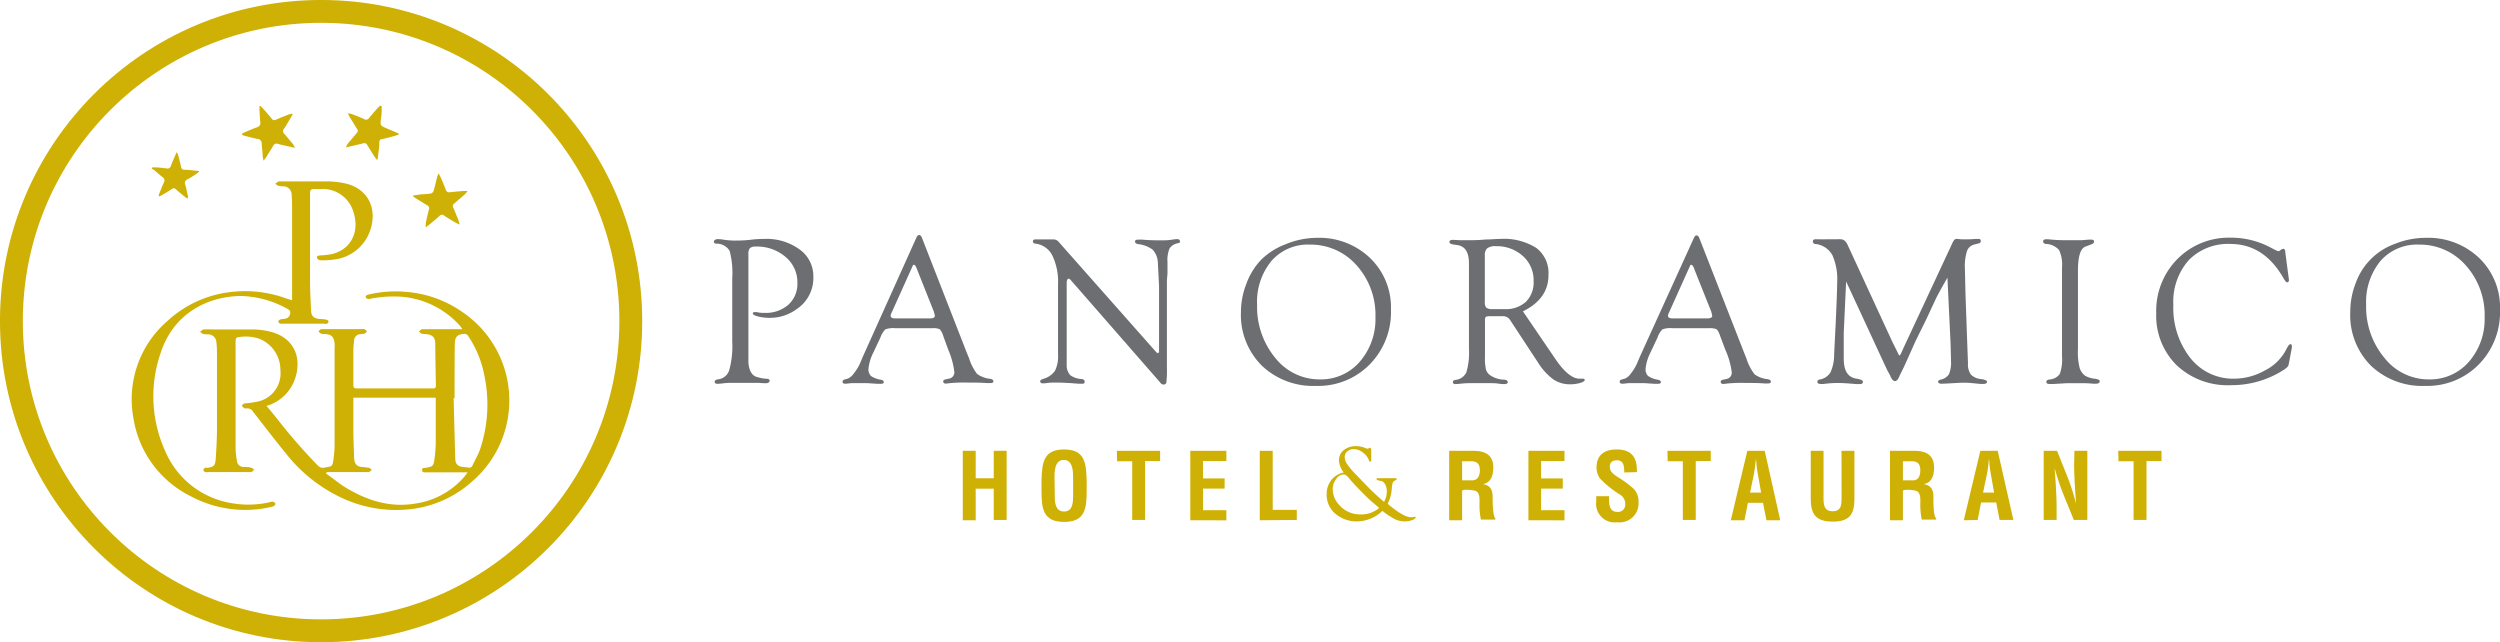 <svg id="Livello_1" data-name="Livello 1" xmlns="http://www.w3.org/2000/svg" viewBox="0 0 346.47 89.01"><title>logonew</title><path d="M109,41.15V54.59l0,1.21c.11,1.17.54,1.85,1.3,2a5.17,5.17,0,0,0,1.2.21c.28,0,.43.09.44.26s-.15.36-.5.36c-.16,0-.49,0-1-.05q-.47,0-1.5,0l-1,0h-1.13a10.16,10.16,0,0,0-1.28.06,6.8,6.8,0,0,1-.82.07c-.25,0-.38-.09-.38-.28s.16-.29.48-.34a1.82,1.82,0,0,0,1.53-1.26,12.61,12.61,0,0,0,.42-4V44.12a12.06,12.06,0,0,0-.36-3.83,2.08,2.08,0,0,0-1.81-1c-.26,0-.38-.12-.37-.29s.19-.34.56-.34a4.82,4.82,0,0,1,.74.07,10.34,10.34,0,0,0,1.5.13c.61,0,1.5,0,2.68-.16.6-.05,1.1-.07,1.48-.07a7.78,7.78,0,0,1,4.9,1.45A4.53,4.53,0,0,1,118,43.9a5.16,5.16,0,0,1-2.31,4.46A6.24,6.24,0,0,1,112,49.57a6.64,6.64,0,0,1-1.66-.19c-.51-.14-.75-.28-.73-.43s.11-.17.27-.17a1.17,1.17,0,0,1,.29,0,3.86,3.86,0,0,0,1.06.1,4.73,4.73,0,0,0,3.32-1.14,3.91,3.91,0,0,0,1.24-3,4.56,4.56,0,0,0-1.64-3.61A6.07,6.07,0,0,0,110,39.69a1.15,1.15,0,0,0-.79.22,1.19,1.19,0,0,0-.21.82Z" transform="translate(-5.28 -5.52)" style="fill:#6d6e71"/><path d="M134.52,51H129.3a3.16,3.16,0,0,0-1.33.17,3.25,3.25,0,0,0-.69,1.16l-1,2.12a6.38,6.38,0,0,0-.64,2.17,1.3,1.3,0,0,0,.34,1,3.25,3.25,0,0,0,1.34.52c.29.05.43.16.44.33s-.12.24-.4.24h-.49l-1.38-.09c-.46,0-1,0-1.6,0l-.64,0c-.49.06-.76.08-.81.08-.26,0-.39-.09-.39-.26a.3.3,0,0,1,.25-.31l.53-.16a2.1,2.1,0,0,0,.78-.7,6.53,6.53,0,0,0,.81-1.28l.42-1,7.41-16.47c.12-.29.26-.43.42-.43s.28.14.39.41l6.2,15.89.32.78a7,7,0,0,0,1.12,2.18,3.78,3.78,0,0,0,1.82.67c.3.06.44.17.43.35s-.14.24-.4.24l-.55,0c-.5-.05-1.39-.07-2.67-.07a20,20,0,0,0-2.51.09,3.54,3.54,0,0,1-.45.05c-.25,0-.37-.1-.37-.29s.12-.25.36-.3l.45-.1a.87.87,0,0,0,.72-1A10.93,10.93,0,0,0,136.7,54L136,52.07a2.39,2.39,0,0,0-.48-.92A2.25,2.25,0,0,0,134.52,51Zm.17-2.32L132.43,43l-.12-.31c-.11-.3-.24-.46-.37-.47s-.15.08-.23.27l-2.81,6.25a1.59,1.59,0,0,0-.19.53c0,.25.22.38.66.38h4.75q.72,0,.72-.36a1.63,1.63,0,0,0-.07-.33Z" transform="translate(-5.28 -5.52)" style="fill:#6d6e71"/><path d="M167,44.4V56.48a14.88,14.88,0,0,1-.07,2,.36.36,0,0,1-.4.33.5.5,0,0,1-.34-.13l-.31-.37L153.73,44.4l-.15-.16a.25.25,0,0,0-.2-.09c-.18,0-.27.22-.27.65v9.79l0,.61,0,1a2,2,0,0,0,.49,1.31,3,3,0,0,0,1.53.54c.31,0,.47.16.47.37s-.1.28-.3.28l-.43,0q-.17,0-1.26-.09l-1.47-.07-.69,0a9.08,9.08,0,0,0-1.07.06,3.51,3.51,0,0,1-.53.05c-.25,0-.39-.08-.41-.26s.13-.26.41-.36a2.93,2.93,0,0,0,1.63-1.11,4.46,4.46,0,0,0,.43-2.26V44.86a8.29,8.29,0,0,0-.79-3.93,3,3,0,0,0-2.3-1.64c-.26,0-.39-.15-.39-.32s.11-.27.32-.27H149l.59,0,1,0,.23,0h.53a1,1,0,0,1,.72.42l13.27,15c.22.24.35.36.41.35s.15-.1.16-.27V45.16l-.17-3.32A2.76,2.76,0,0,0,165,40.1a4.14,4.14,0,0,0-2-.75q-.42-.08-.42-.36c0-.17.14-.26.42-.26a5.83,5.83,0,0,1,.6,0c.67.07,1.56.1,2.67.1a9,9,0,0,0,1.43-.09,4.89,4.89,0,0,1,.71-.08c.25,0,.38.1.4.3s-.09.22-.29.27a1.74,1.74,0,0,0-1.16.73,4.25,4.25,0,0,0-.28,1.89v1.55Z" transform="translate(-5.28 -5.52)" style="fill:#6d6e71"/><path d="M187.75,38.48a10.2,10.2,0,0,1,7.4,2.79,9.49,9.49,0,0,1,2.9,7.14A10.34,10.34,0,0,1,195.13,56a10,10,0,0,1-7.46,3,10.3,10.3,0,0,1-7.53-2.82,9.91,9.91,0,0,1-2.88-7.41,10.69,10.69,0,0,1,.76-3.94,9.47,9.47,0,0,1,2-3.27,9.64,9.64,0,0,1,3.43-2.19A11.44,11.44,0,0,1,187.75,38.48Zm-.93.94a6.7,6.7,0,0,0-5.32,2.25,8.89,8.89,0,0,0-2,6.07A11.08,11.08,0,0,0,182,55.1a7.8,7.8,0,0,0,6.19,3,7.11,7.11,0,0,0,5.53-2.44,9,9,0,0,0,2.18-6.19,10.29,10.29,0,0,0-2.61-7.18A8.48,8.48,0,0,0,186.82,39.42Z" transform="translate(-5.28 -5.52)" style="fill:#6d6e71"/><path d="M216.34,48.67l4,5.87.47.69C222,57,223.15,58,224.19,58l.46,0c.17,0,.26.08.25.2s-.23.28-.65.4a5.1,5.1,0,0,1-1.42.18,4,4,0,0,1-2.33-.72,8.45,8.45,0,0,1-2.09-2.33l-3.6-5.48-.2-.31a1.19,1.19,0,0,0-1.12-.6h-1.92l-.32.06c-.11.07-.17.22-.17.47V55a7.08,7.08,0,0,0,.13,1.7,1.55,1.55,0,0,0,.58.82,3.67,3.67,0,0,0,1.92.62c.34,0,.52.15.53.32s-.14.29-.47.29c-.14,0-.42,0-.86-.07s-1-.06-1.83-.06l-1.38,0-.75,0a11,11,0,0,0-1.18.07q-.57.06-.78.06-.36,0-.36-.3c0-.14.12-.23.36-.28a1.87,1.87,0,0,0,1.51-1.05,9.61,9.61,0,0,0,.36-3.27V43.51l0-1.5c0-1.51-.52-2.35-1.57-2.52l-.68-.1c-.31-.06-.46-.17-.46-.34s.16-.29.49-.29l1,.05c.35,0,.77,0,1.28,0s1.2,0,2.27-.1c.77,0,1.45-.08,2-.08a8.41,8.41,0,0,1,5,1.25,4.34,4.34,0,0,1,1.69,3.72Q219.91,46.91,216.34,48.67Zm-4.24-.31h1.64a4.16,4.16,0,0,0,3-1,3.78,3.78,0,0,0,1.08-2.85A4.48,4.48,0,0,0,216.33,41a5.38,5.38,0,0,0-3.76-1.36,1.83,1.83,0,0,0-1.18.29,1.27,1.27,0,0,0-.33,1l0,.47v5.88a1.34,1.34,0,0,0,.18.86A1.29,1.29,0,0,0,212.1,48.36Z" transform="translate(-5.28 -5.52)" style="fill:#6d6e71"/><path d="M242.26,51H237a3.09,3.09,0,0,0-1.33.17,3,3,0,0,0-.69,1.16l-1,2.12a6.16,6.16,0,0,0-.64,2.17,1.26,1.26,0,0,0,.34,1,3.19,3.19,0,0,0,1.33.52q.43.08.45.33c0,.16-.13.24-.4.24h-.49l-1.38-.09c-.46,0-1,0-1.6,0l-.65,0c-.49.06-.76.08-.8.08-.26,0-.39-.09-.39-.26a.3.3,0,0,1,.24-.31l.54-.16a2.1,2.1,0,0,0,.78-.7,7,7,0,0,0,.8-1.28l.42-1L240,38.57c.12-.29.26-.43.41-.43s.29.14.39.41l6.21,15.89.31.78a7,7,0,0,0,1.13,2.18,3.73,3.73,0,0,0,1.81.67c.3.06.45.17.44.35s-.15.24-.41.24l-.54,0c-.5-.05-1.39-.07-2.67-.07a19.91,19.91,0,0,0-2.51.09,3.54,3.54,0,0,1-.45.05c-.25,0-.37-.1-.37-.29s.12-.25.36-.3l.44-.1a.87.87,0,0,0,.72-1,10.93,10.93,0,0,0-.88-3.05l-.72-1.91a2.59,2.59,0,0,0-.47-.92A2.31,2.31,0,0,0,242.26,51Zm.17-2.32L240.16,43l-.11-.31c-.12-.3-.24-.46-.38-.47s-.14.08-.23.27l-2.81,6.25a1.88,1.88,0,0,0-.19.53c0,.25.22.38.67.38h4.74q.72,0,.72-.36a1.13,1.13,0,0,0-.07-.33Z" transform="translate(-5.28 -5.52)" style="fill:#6d6e71"/><path d="M275.17,44c-.82,1.44-1.37,2.43-1.64,3l-1.28,2.75-1.48,3-1.21,2.7c-.3.68-.56,1.23-.78,1.66-.13.26-.22.44-.26.55-.19.45-.4.68-.62.68s-.44-.24-.65-.71c0-.09-.18-.35-.41-.79l-.29-.61-5.42-11.7-.33,7.14c0,.59,0,1.76,0,3.52s.59,2.63,1.78,2.81c.59.1.88.24.88.43s-.13.32-.41.32l-.54,0c-1.07-.1-1.9-.15-2.48-.15a14.49,14.49,0,0,0-2,.13,2.93,2.93,0,0,1-.45,0c-.28,0-.43-.1-.43-.31s.12-.26.35-.31a2.14,2.14,0,0,0,1.47-1,5.92,5.92,0,0,0,.5-2.51l.21-4.19c.14-3,.21-4.94.21-5.74a8.22,8.22,0,0,0-.67-3.8,3.07,3.07,0,0,0-2.27-1.53c-.29,0-.43-.16-.43-.35s.12-.31.36-.31l.47,0a9.42,9.42,0,0,0,1,0q1.19,0,1.5,0a4,4,0,0,1,.54,0c.41,0,.76.3,1,.9l.16.34,6,13,.74,1.49c.11.25.18.37.23.37s.13-.09.22-.27l.17-.39.13-.29,6.77-14.52a2.25,2.25,0,0,1,.33-.57.54.54,0,0,1,.38-.11l.63.06h.48a14.22,14.22,0,0,0,1.46-.06l.41,0c.2,0,.29.09.29.29a.31.31,0,0,1-.29.33l-.62.16a1.43,1.43,0,0,0-1,.91,6.85,6.85,0,0,0-.29,2.39l.08,3.48.28,7.84.07,1.82a2.46,2.46,0,0,0,.4,1.58,2.29,2.29,0,0,0,1.47.63c.51.08.77.21.77.38s-.18.29-.53.29l-.36,0-1.13-.11a11.26,11.26,0,0,0-1.21-.06q-.44,0-1.41.06c-1,.06-1.57.08-1.72.08s-.42-.08-.42-.25.12-.26.36-.32a1.77,1.77,0,0,0,1.14-.75,4.12,4.12,0,0,0,.29-1.82l-.06-2.36Z" transform="translate(-5.28 -5.52)" style="fill:#6d6e71"/><path d="M293.26,43.08V53.89a9,9,0,0,0,.25,2.68,2.29,2.29,0,0,0,.71,1,3.18,3.18,0,0,0,1.33.43c.49.07.73.18.73.35s-.15.34-.45.34a3,3,0,0,1-.55,0,13.28,13.28,0,0,0-1.53-.06l-2.09,0-1.7.1a6.51,6.51,0,0,1-.69,0c-.26,0-.39-.1-.39-.29s.14-.28.44-.33a1.87,1.87,0,0,0,1.42-.76,5.86,5.86,0,0,0,.31-2.4V42.58a4.74,4.74,0,0,0-.41-2.41,2.52,2.52,0,0,0-1.75-.84c-.3,0-.45-.17-.46-.34s.13-.31.42-.31l.26,0a23.1,23.1,0,0,0,2.8.13c.71,0,1.32,0,1.83,0l1-.08.36,0q.39,0,.39.27c0,.17-.12.3-.37.38l-.75.29C293.62,39.89,293.26,41,293.26,43.08Z" transform="translate(-5.28 -5.52)" style="fill:#6d6e71"/><path d="M322,40.54l.46,3.47.05.36-.05.14a.24.24,0,0,1-.21.14c-.12,0-.29-.19-.52-.6q-2.7-4.71-7.32-4.72a7.61,7.61,0,0,0-5.81,2.26,8.7,8.7,0,0,0-2.12,6.18,11.22,11.22,0,0,0,2.36,7.37A7.53,7.53,0,0,0,314.94,58a8.7,8.7,0,0,0,4.26-1.16A6.63,6.63,0,0,0,322.1,54c.25-.51.44-.77.58-.78s.23.08.23.28v.16l-.06.32-.33,1.76-.06.27c0,.25-.27.5-.68.77a13.35,13.35,0,0,1-7.34,2.12,10.29,10.29,0,0,1-7.49-2.75,9.64,9.64,0,0,1-2.84-7.25A10.18,10.18,0,0,1,307,41.46a10,10,0,0,1,7.39-3A11.65,11.65,0,0,1,320,39.85l.58.3.23.11.25.08a.42.42,0,0,0,.21-.11,1,1,0,0,1,.44-.23Q322,40,322,40.54Z" transform="translate(-5.28 -5.52)" style="fill:#6d6e71"/><path d="M341.45,38.48a10.24,10.24,0,0,1,7.41,2.79,9.48,9.48,0,0,1,2.89,7.14A10.33,10.33,0,0,1,348.84,56a10,10,0,0,1-7.46,3,10.31,10.31,0,0,1-7.54-2.82A9.94,9.94,0,0,1,331,48.7a10.88,10.88,0,0,1,.75-3.94,9,9,0,0,1,5.48-5.46A11.39,11.39,0,0,1,341.45,38.48Zm-.93.94a6.73,6.73,0,0,0-5.32,2.25,8.94,8.94,0,0,0-2,6.07,11,11,0,0,0,2.52,7.36,7.78,7.78,0,0,0,6.19,3,7.13,7.13,0,0,0,5.53-2.44,9,9,0,0,0,2.18-6.19A10.29,10.29,0,0,0,347,42.29,8.45,8.45,0,0,0,340.52,39.42Z" transform="translate(-5.28 -5.52)" style="fill:#6d6e71"/><path d="M138.71,77.62V68h1.79v3.8H143V68h1.79v9.58H143V73.24h-2.5v4.38Z" transform="translate(-5.28 -5.52)" style="fill:#cfb004"/><path d="M149.62,72.07c.08-2.44.27-4.26,3.13-4.26s3.05,1.82,3.13,4.26v1.36c0,2.56-.19,4.42-3.13,4.42s-3.13-1.86-3.13-4.42Zm1.84,2.26c0,.79.06,2.08,1.29,2.08S154,75.09,154,74.17V71.72c0-.77,0-2.46-1.29-2.46s-1.29,1.67-1.29,2.41Z" transform="translate(-5.28 -5.52)" style="fill:#cfb004"/><path d="M160.06,68h6v1.41h-2.08v8.17h-1.79V69.45h-2.09Z" transform="translate(-5.28 -5.52)" style="fill:#cfb004"/><path d="M170.24,77.62V68h5v1.41H172v2.41h3v1.41h-3v3h3.24v1.4Z" transform="translate(-5.28 -5.52)" style="fill:#cfb004"/><path d="M179.87,77.62V68h1.79v8.18H185v1.4Z" transform="translate(-5.28 -5.52)" style="fill:#cfb004"/><path d="M197.59,75.34c1.47,1.24,2.55,1.86,3.21,1.86a1,1,0,0,0,.29,0,1.48,1.48,0,0,1,.26-.07c.08,0,.12,0,.12.11s-.16.24-.48.36a2.89,2.89,0,0,1-1,.18,3.11,3.11,0,0,1-1.35-.29,9.56,9.56,0,0,1-1.77-1.17,5.18,5.18,0,0,1-3.45,1.46,4.53,4.53,0,0,1-3.07-1.06A3.42,3.42,0,0,1,189.14,74a3.07,3.07,0,0,1,.93-2.26,3,3,0,0,1,1.44-.74,2.76,2.76,0,0,1-.66-1.68,1.75,1.75,0,0,1,.67-1.43,2.67,2.67,0,0,1,1.75-.54,3.31,3.31,0,0,1,1.15.23l.35.13.07,0a.33.33,0,0,0,.16-.08.22.22,0,0,1,.12-.06c.14,0,.2.17.2.53l0,.41,0,.58c0,.13,0,.2,0,.23s0,.17-.16.17-.12-.06-.16-.18a2.31,2.31,0,0,0-.85-1.08,2.05,2.05,0,0,0-1.25-.47,1.31,1.31,0,0,0-.89.31,1,1,0,0,0-.37.78,1.77,1.77,0,0,0,.35,1,9.8,9.8,0,0,0,1.17,1.4l1.87,1.93c.49.5,1.18,1.13,2.06,1.89a2.72,2.72,0,0,0,.38-1.44,1.85,1.85,0,0,0-.23-1,.88.88,0,0,0-.62-.47l-.35-.07c-.15,0-.22-.1-.21-.2s.05-.1.16-.1l.2,0q.22,0,1.29,0a5.85,5.85,0,0,0,.62,0l.37,0a.12.12,0,0,1,.14.12c0,.08-.06.14-.2.19a.56.56,0,0,0-.33.29,2.76,2.76,0,0,0-.14.76A5.3,5.3,0,0,1,197.59,75.34Zm-1.18.58-.31-.28-.71-.6c-.4-.35-.93-.86-1.58-1.53s-1.18-1.23-1.55-1.69-.57-.55-.78-.55a1.33,1.33,0,0,0-1,.61,2.27,2.27,0,0,0-.5,1.49,3.19,3.19,0,0,0,.86,2.09,3.82,3.82,0,0,0,3,1.35A3.76,3.76,0,0,0,196.41,75.92Z" transform="translate(-5.28 -5.52)" style="fill:#cfb004"/><path d="M207.91,73.5v4.12h-1.79V68h3.39c1.55,0,2.72.54,2.72,2.3,0,1-.27,2.15-1.47,2.31v0c1.06.14,1.38.82,1.38,1.74,0,.39,0,2.74.38,3v.18h-2a9.35,9.35,0,0,1-.19-2.42c0-.59,0-1.4-.62-1.58a5.49,5.49,0,0,0-1.52-.12Zm0-1.41h1.41c.59,0,1.05-.42,1.05-1.38s-.45-1.25-1.13-1.26h-1.33Z" transform="translate(-5.28 -5.52)" style="fill:#cfb004"/><path d="M217.1,77.62V68h5v1.41h-3.24v2.41h3v1.41h-3v3h3.24v1.4Z" transform="translate(-5.28 -5.52)" style="fill:#cfb004"/><path d="M230.38,71c0-.85-.06-1.69-1-1.69-.6,0-1,.24-1,.89s.46,1,1,1.37a15.37,15.37,0,0,1,2.17,1.57,2.47,2.47,0,0,1,.81,2,2.63,2.63,0,0,1-2.95,2.76,2.58,2.58,0,0,1-2.91-2.91v-.7h1.78v.56c0,.93.25,1.61,1.13,1.61a1,1,0,0,0,1.11-1.12,1.46,1.46,0,0,0-.72-1.27A14.11,14.11,0,0,1,227,71.81a2.69,2.69,0,0,1-.46-1.47c0-1.63.92-2.53,2.81-2.53,2.85,0,2.77,2.2,2.79,3.14Z" transform="translate(-5.28 -5.52)" style="fill:#cfb004"/><path d="M236.37,68h6v1.41h-2.08v8.17h-1.79V69.45h-2.1Z" transform="translate(-5.28 -5.52)" style="fill:#cfb004"/><path d="M245.15,77.62,247.44,68h2.41L252,77.62h-1.91l-.48-2.42h-2.09l-.48,2.42Zm2.67-3.83h1.53l-.48-2.72c-.09-.45-.13-.88-.18-1.33,0-.22,0-.43-.07-.64h0c0,.21,0,.42-.07.64-.05.45-.09.88-.17,1.33Z" transform="translate(-5.28 -5.52)" style="fill:#cfb004"/><path d="M260.49,68h1.79v6.68c0,2.12-.69,3.13-3,3.13s-3.05-1-3.05-3.13V68H258v6.53c0,.92.06,1.84,1.27,1.84s1.23-.92,1.23-1.84Z" transform="translate(-5.28 -5.52)" style="fill:#cfb004"/><path d="M269,73.5v4.12h-1.79V68h3.39c1.54,0,2.72.54,2.72,2.3,0,1-.27,2.15-1.47,2.31v0c1.06.14,1.38.82,1.38,1.74,0,.39-.05,2.74.38,3v.18h-2a10.32,10.32,0,0,1-.19-2.42c0-.59,0-1.4-.61-1.58a5.52,5.52,0,0,0-1.52-.12Zm0-1.41h1.41c.58,0,1-.42,1-1.38s-.44-1.25-1.12-1.26H269Z" transform="translate(-5.28 -5.52)" style="fill:#cfb004"/><path d="M277.44,77.62,279.73,68h2.41l2.17,9.58H282.4l-.47-2.42h-2.1l-.47,2.42Zm2.67-3.83h1.53l-.48-2.72c-.09-.45-.13-.88-.18-1.33,0-.22,0-.43-.06-.64h0c0,.21-.05.42-.06.64-.05.45-.09.88-.18,1.33Z" transform="translate(-5.28 -5.52)" style="fill:#cfb004"/><path d="M292.77,68h1.79v9.58h-1.87l-1.39-3.41a34.24,34.24,0,0,1-1.28-3.8h0c.06.79.14,1.76.19,2.73s.09,1.92.09,2.68v1.8h-1.79V68h1.85l1.4,3.49A31.33,31.33,0,0,1,293,75.34h0c-.06-.87-.13-1.8-.18-2.72s-.09-1.84-.09-2.7Z" transform="translate(-5.28 -5.52)" style="fill:#cfb004"/><path d="M298.84,68h6v1.41h-2.08v8.17h-1.79V69.45h-2.09Z" transform="translate(-5.28 -5.52)" style="fill:#cfb004"/><path d="M42.22,61.77c.52.63,1,1.21,1.45,1.77a78.47,78.47,0,0,0,5.69,6.53c.52.49,1,.2,1.5.14s.55-.45.6-.81a16.09,16.09,0,0,0,.19-2.07c0-4.52,0-9,0-13.55a4.29,4.29,0,0,0,0-.71c-.13-.94-.47-1.23-1.43-1.26a1.44,1.44,0,0,1-.47-.06,1.59,1.59,0,0,1-.34-.3c.13-.11.25-.3.39-.32.49,0,1,0,1.47,0H55.4a1,1,0,0,1,.38,0,1.74,1.74,0,0,1,.36.31c-.11.1-.2.26-.33.31a3.91,3.91,0,0,1-.61.08.91.91,0,0,0-.85.92,13.36,13.36,0,0,0-.1,1.41c0,1.56,0,3.13,0,4.69,0,.35.07.51.46.5H65.22c.25,0,.47,0,.47-.36q-.06-3-.09-5.91c0-.9-.52-1.2-1.33-1.26a2.53,2.53,0,0,1-.56-.06,1.43,1.43,0,0,1-.37-.29c.15-.12.3-.32.45-.33.6,0,1.2,0,1.8,0h3.78c-.18-.24-.26-.38-.37-.5a12.17,12.17,0,0,0-8.12-4,16.7,16.7,0,0,0-4.41.31A.59.59,0,0,1,56,46.8c-.13-.29.11-.4.37-.46a16.27,16.27,0,0,1,5.3-.36,15.64,15.64,0,0,1,7.64,2.75,14.8,14.8,0,0,1,1.59,23.35,15.43,15.43,0,0,1-8.67,4,17.8,17.8,0,0,1-10-1.76,21.35,21.35,0,0,1-7.36-6c-1.54-1.88-3-3.81-4.51-5.73a.91.91,0,0,0-.9-.47.54.54,0,0,1-.36-.06,2,2,0,0,1-.32-.33c.12-.1.23-.27.36-.29a16.62,16.62,0,0,0,2-.3,4,4,0,0,0,3-4.32,4.64,4.64,0,0,0-3-4.38,5.86,5.86,0,0,0-2.76-.2c-.32,0-.45.19-.45.53,0,4.94,0,9.89,0,14.83a10.05,10.05,0,0,0,.18,1.73.93.93,0,0,0,1,.91c.33,0,.67,0,1,.11a1.13,1.13,0,0,1,.4.27c-.14.11-.28.31-.43.32-.69,0-1.39,0-2.08,0H34.12a1.17,1.17,0,0,1-.42,0,.49.49,0,0,1-.24-.29c0-.1.14-.22.24-.29s.22,0,.33,0c.89-.16,1.07-.3,1.14-1.2.1-1.37.17-2.74.18-4.11,0-3.4,0-6.79,0-10.19,0-.63,0-1.26-.08-1.89a1.14,1.14,0,0,0-1.18-1.11,3.6,3.6,0,0,1-.66-.06,1.66,1.66,0,0,1-.42-.29c.16-.11.31-.31.49-.33a9.28,9.28,0,0,1,1.18,0c1.92,0,3.85,0,5.77,0a10.39,10.39,0,0,1,2.42.34c2.93.78,4.26,3.26,3.38,6.23a5.91,5.91,0,0,1-3.51,3.85Zm23.44-1.14H54.25v.55c0,1.28,0,2.56,0,3.84s.06,2.52.1,3.78c0,1,.36,1.37,1.09,1.44a9.3,9.3,0,0,1,.94.11c.16,0,.29.19.43.29-.15.1-.3.3-.45.3-1,0-1.93,0-2.89,0h-2.9l-.11.24a1.8,1.8,0,0,1,.35.21c.68.49,1.33,1,2,1.47,3.09,1.94,6.38,3.08,10.09,2.44a11,11,0,0,0,6.82-3.82c.1-.12.19-.26.36-.5H64.37c-.24,0-.56.07-.59-.3s.3-.29.51-.33c.95-.15,1.08-.25,1.2-1.2a19,19,0,0,0,.18-2.26c0-1.92,0-3.85,0-5.78C65.68,60.94,65.67,60.8,65.66,60.63Zm2.62.07h-.13q.1,4.14.22,8.28c0,.91.38,1.22,1.29,1.28a4.35,4.35,0,0,1,.52.06.48.48,0,0,0,.58-.28c.32-.7.72-1.37,1-2.1a19.48,19.48,0,0,0,.62-10.51,14.62,14.62,0,0,0-2.18-5.29.61.61,0,0,0-.6-.35c-.94.07-1.29.41-1.29,1.44C68.27,55.72,68.28,58.21,68.28,60.7Z" transform="translate(-5.28 -5.52)" style="fill:#cfb004"/><path d="M45.76,47.14c0-1.08,0-2.09,0-3.09,0-3.21,0-6.41,0-9.62,0-.61,0-1.23-.06-1.84a1.17,1.17,0,0,0-1.21-1.25,2.75,2.75,0,0,1-.65-.08,1.5,1.5,0,0,1-.41-.28,4.6,4.6,0,0,1,.45-.32c.06,0,.15,0,.23,0,2.26,0,4.51,0,6.77,0a12.41,12.41,0,0,1,2.1.25c3.2.63,4.68,3.42,3.6,6.55a6,6,0,0,1-4.8,4,11.45,11.45,0,0,1-2.11.13.59.59,0,0,1-.46-.32c-.06-.33.27-.32.49-.35a12.67,12.67,0,0,0,1.64-.2c2.6-.67,3.8-3.08,2.93-5.8a4.43,4.43,0,0,0-4.36-3.21c-.39,0-.79,0-1.18,0a.45.45,0,0,0-.48.52c0,.11,0,.22,0,.33,0,4,0,8,0,11.93,0,1.3.07,2.59.13,3.88,0,1,.38,1.32,1.41,1.37a3.75,3.75,0,0,1,.75.09c.11,0,.27.15.28.24a.45.45,0,0,1-.22.31.7.7,0,0,1-.36,0q-2.91,0-5.82,0c-.11,0-.25,0-.32,0a.64.64,0,0,1-.27-.34s.17-.21.28-.24a4.63,4.63,0,0,1,.65-.1.81.81,0,0,0,.73-.7c.09-.39-.16-.56-.46-.72a13.93,13.93,0,0,0-6.32-1.74C34,46.58,29.38,49,27.6,54.27a18.37,18.37,0,0,0,.58,13.78,12.09,12.09,0,0,0,9.09,7.18,13.21,13.21,0,0,0,5.35-.1,1.07,1.07,0,0,1,.46-.08.49.49,0,0,1,.36.25.46.46,0,0,1-.23.38,14.77,14.77,0,0,1-1.85.37,16,16,0,0,1-9.69-1.78,14.59,14.59,0,0,1-7.91-10.88A14.32,14.32,0,0,1,28.49,50a15.47,15.47,0,0,1,8.7-4A16.61,16.61,0,0,1,45,46.9Z" transform="translate(-5.28 -5.52)" style="fill:#cfb004"/><path d="M38.87,24c.66-.28,1.31-.59,2-.83a.63.63,0,0,0,.48-.77c-.06-.58-.08-1.17-.11-1.75,0-.14,0-.29,0-.44l.12,0c.12.11.24.21.35.33.42.48.84.95,1.24,1.44a.42.42,0,0,0,.57.13c.56-.25,1.13-.47,1.7-.7.17-.06.35-.09.53-.14l.09.1c-.11.18-.2.36-.31.54-.29.48-.57,1-.89,1.45a.46.46,0,0,0,0,.66c.43.48.84,1,1.25,1.49a3.21,3.21,0,0,1,.27.5c-.88-.2-1.61-.35-2.33-.54a.52.52,0,0,0-.7.27c-.29.52-.62,1-.94,1.53-.09.14-.2.27-.38.52a5.63,5.63,0,0,1-.13-.65c0-.56-.1-1.13-.13-1.69a.62.62,0,0,0-.6-.68c-.56-.11-1.1-.26-1.65-.4a4.34,4.34,0,0,1-.47-.16Z" transform="translate(-5.28 -5.52)" style="fill:#cfb004"/><path d="M27.27,32.57c.24-.58.44-1.17.71-1.73a.55.55,0,0,0-.2-.79c-.39-.3-.74-.64-1.12-.95a1.85,1.85,0,0,0-.37-.19l.12-.19a1.9,1.9,0,0,1,.41,0c.51,0,1,.08,1.55.14a.47.47,0,0,0,.59-.34c.22-.61.5-1.2.8-1.92.11.21.18.3.21.39.14.56.28,1.11.41,1.67a.42.42,0,0,0,.47.39c.66,0,1.32.11,2,.17l0,.11c-.11.09-.21.19-.32.27-.42.26-.82.55-1.26.77a.56.56,0,0,0-.31.78c.14.48.24,1,.35,1.47a2.12,2.12,0,0,1,0,.42,1.5,1.5,0,0,1-.29-.15c-.45-.37-.92-.73-1.35-1.13a.42.42,0,0,0-.63,0c-.44.28-.88.54-1.33.81-.12.07-.26.12-.39.18Z" transform="translate(-5.28 -5.52)" style="fill:#cfb004"/><path d="M58.18,20.23c0,.52,0,1.05-.08,1.56-.15,1.13-.17,1.13.86,1.56l1.57.67v.16l-.78.24c-.52.13-1,.27-1.55.38-.26.05-.33.16-.35.41,0,.67-.11,1.35-.18,2a4.07,4.07,0,0,1-.11.51c-.18-.23-.29-.35-.38-.49-.33-.53-.67-1.06-1-1.61a.46.46,0,0,0-.59-.23c-.74.19-1.49.35-2.38.56a3.09,3.09,0,0,1,.26-.5c.41-.51.84-1,1.27-1.52a.41.41,0,0,0,0-.58c-.34-.53-.66-1.08-1-1.62-.08-.13-.13-.27-.25-.52.27.06.44.08.58.13.57.22,1.15.44,1.71.7a.47.47,0,0,0,.64-.15c.38-.48.8-.94,1.2-1.4.11-.12.24-.22.36-.33Z" transform="translate(-5.28 -5.52)" style="fill:#cfb004"/><path d="M62.57,32.59c.35,0,.7-.1,1.06-.13s.91-.05,1.36-.12a.59.59,0,0,0,.38-.36c.19-.64.33-1.28.49-1.92a4.69,4.69,0,0,1,.19-.51,6,6,0,0,1,.3.54c.24.56.49,1.13.7,1.7a.5.5,0,0,0,.61.37c.61-.07,1.22-.12,1.83-.17h.6a5.07,5.07,0,0,1-.36.44c-.5.44-1,.87-1.5,1.3a.42.42,0,0,0-.14.56c.26.58.49,1.16.72,1.75.06.15.09.31.18.6a5.44,5.44,0,0,1-.56-.26c-.55-.32-1.09-.63-1.62-1a.43.43,0,0,0-.61.06c-.45.41-.91.78-1.37,1.17l-.55.42c0-.28,0-.42,0-.56.14-.63.26-1.26.44-1.88a.48.48,0,0,0-.27-.64c-.52-.3-1-.62-1.53-.94-.14-.09-.27-.19-.4-.29Z" transform="translate(-5.28 -5.52)" style="fill:#cfb004"/><circle cx="44.5" cy="44.5" r="42.92" style="fill:none;stroke:#cfb004;stroke-miterlimit:10;stroke-width:3.166px"/></svg>